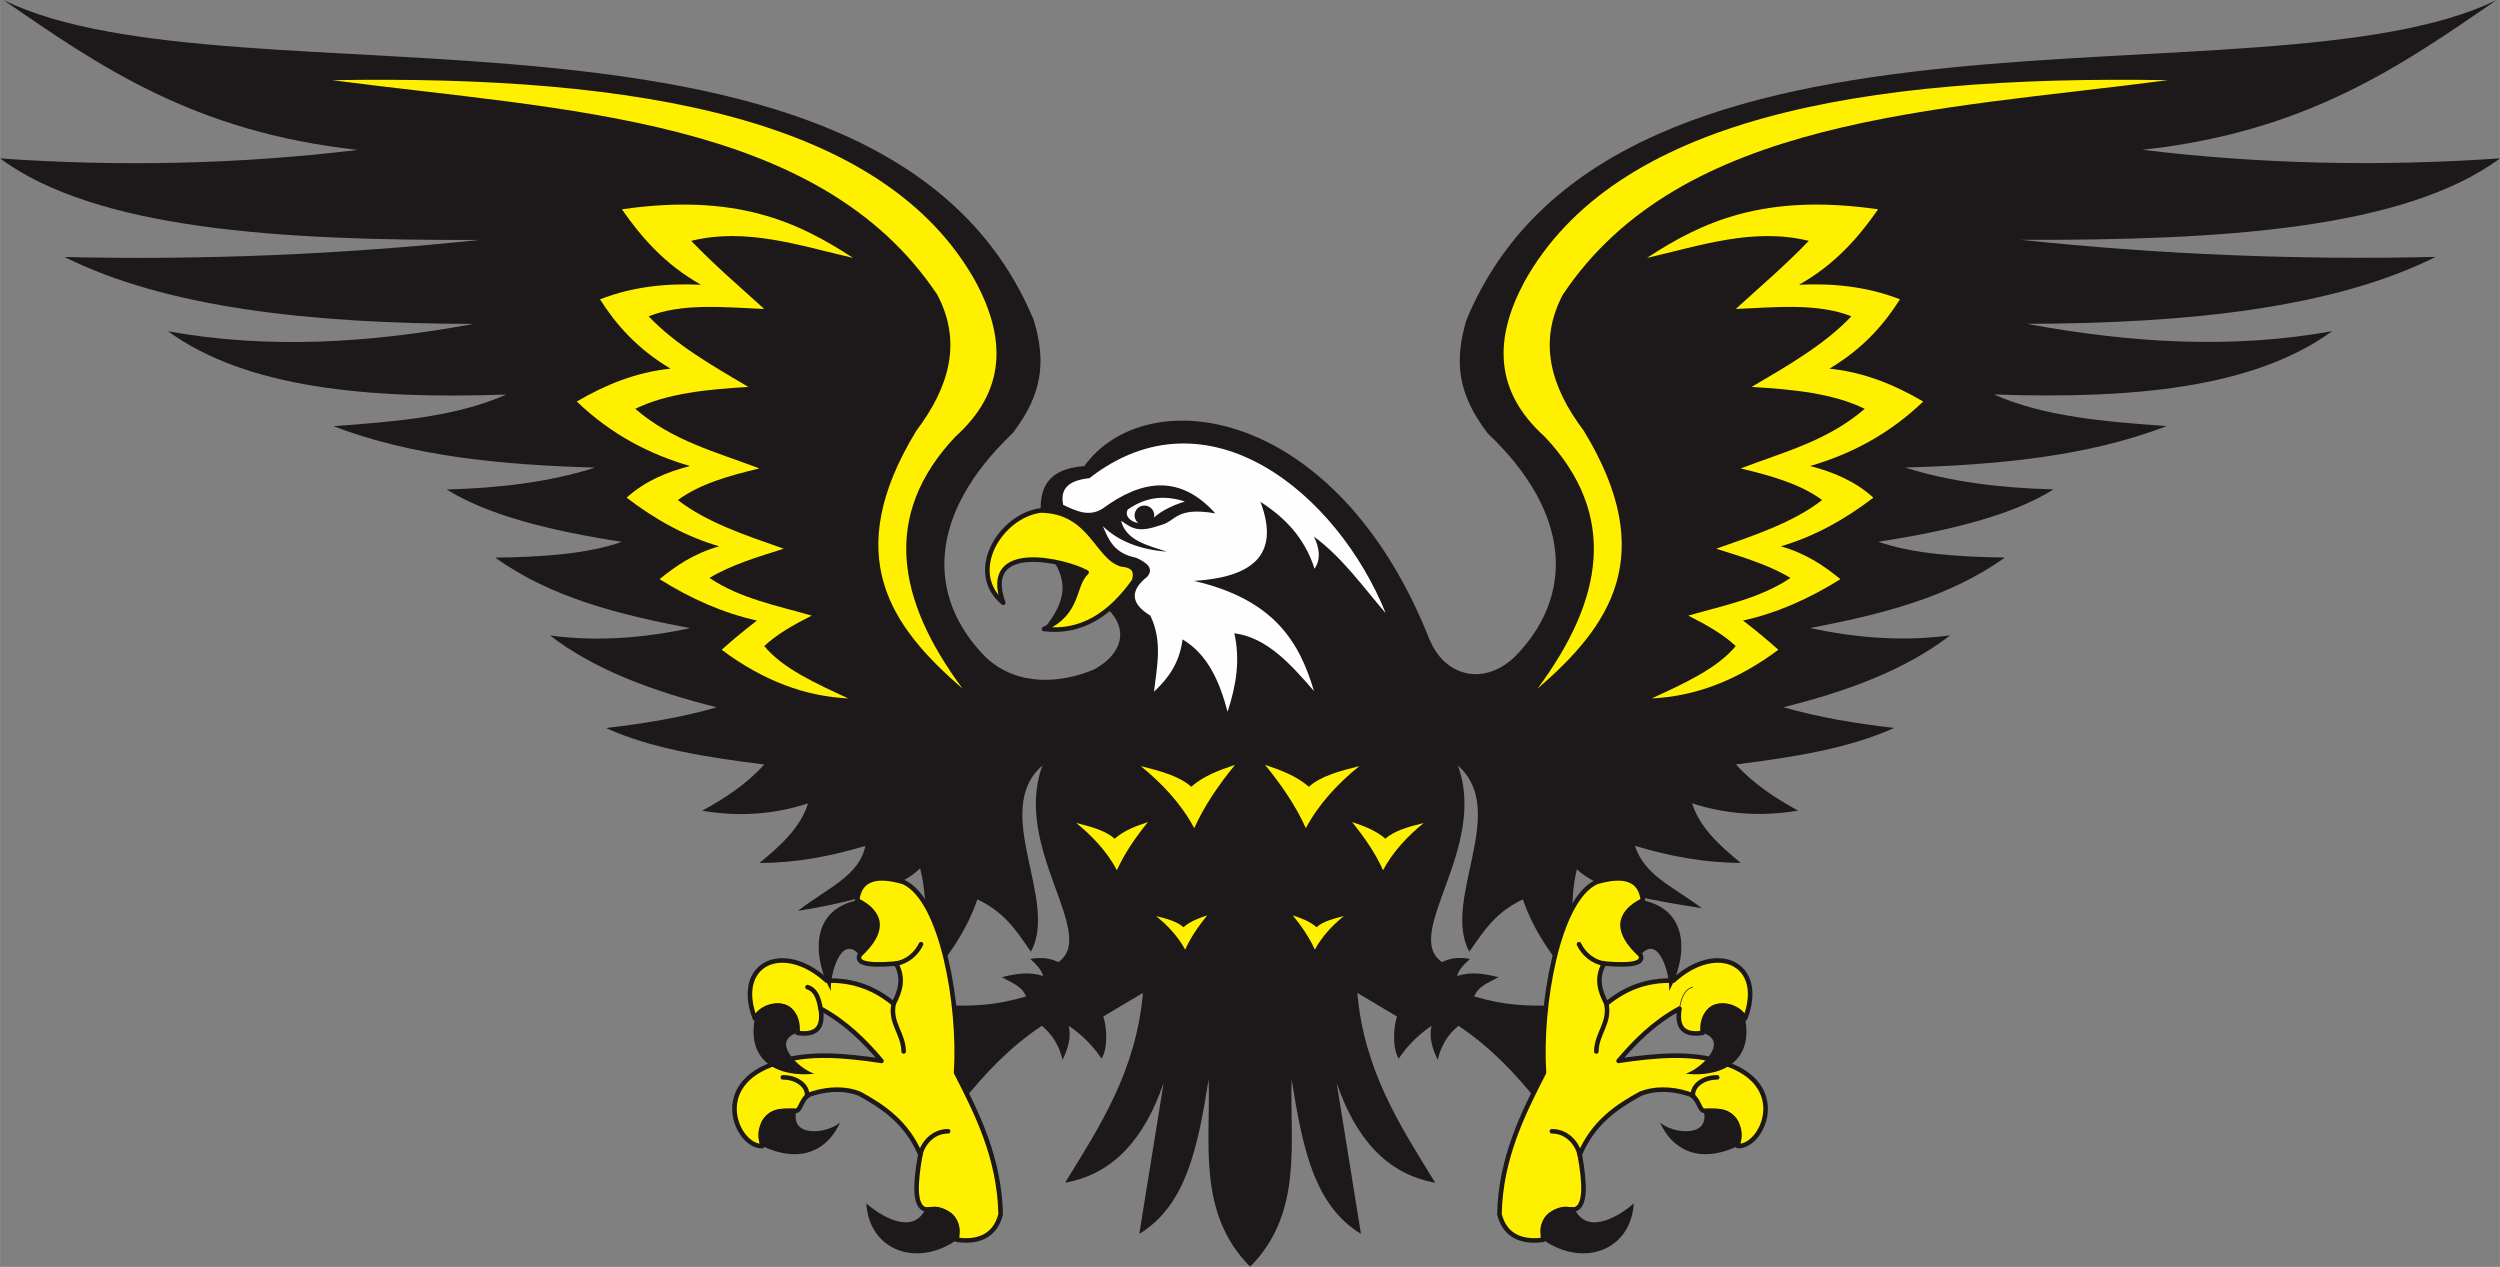 <?xml version="1.0" encoding="UTF-8"?>
<!DOCTYPE svg PUBLIC "-//W3C//DTD SVG 1.1//EN" "http://www.w3.org/Graphics/SVG/1.1/DTD/svg11.dtd">
<!-- Creator: CorelDRAW X6 -->
<svg xmlns="http://www.w3.org/2000/svg" xmlns:xlink="http://www.w3.org/1999/xlink" xmlns:svg="http://www.w3.org/2000/svg" xmlns:dc="http://purl.org/dc/elements/1.1/" xmlns:cc="http://web.resource.org/cc/" xmlns:rdf="http://www.w3.org/1999/02/22-rdf-syntax-ns#" xml:space="preserve" width="273.289mm" height="138.491mm" version="1.1" style="shape-rendering:geometricPrecision; text-rendering:geometricPrecision; image-rendering:optimizeQuality; fill-rule:evenodd; clip-rule:evenodd" viewBox="0 0 26935 13650">
 <rect x="0" y="0" width="26935" height="13650" fill="#808080" stroke="none"/>
 <defs>
  <style type="text/css">
   <![CDATA[
    .str1 {stroke:#1D1819;stroke-width:7.51;stroke-linecap:round;stroke-linejoin:round}
    .str0 {stroke:#1D1819;stroke-width:49.28;stroke-linecap:round;stroke-linejoin:round}
    .fil3 {fill:none}
    .fil0 {fill:#1D1819}
    .fil2 {fill:#FEFEFE}
    .fil1 {fill:#FFF000}
   ]]>
  </style>
 </defs>
 <g id="Layer_x0020_1">
  <path class="fil0" d="M15405 6899c-995,-2528 -3047,-2810 -3723,-1877 -398,28 -475,241 -470,479 120,135 732,442 720,1056 238,236 151,494 -144,656 -349,146 -821,192 -1167,-131 -641,-646 -632,-1540 288,-2413 320,-417 365,-767 229,-1219 -1605,-3874 -8610,-2232 -11099,-3448 1027,707 2044,1420 3816,1613 -1276,155 -2561,182 -3855,92 1037,764 3008,886 5166,878 -1490,157 -2981,219 -4471,184 1094,546 2647,717 4406,721 -1113,206 -2213,275 -3291,79 840,612 2158,734 3645,682 -550,243 -1206,292 -1862,341 846,325 1815,418 2819,446 -486,155 -1027,221 -1600,236 443,276 1113,445 1888,564 -366,129 -848,164 -1364,170 606,436 1343,615 2098,760 -499,107 -1001,147 -1508,79 484,372 1111,602 1796,774 -378,109 -780,175 -1193,223 476,218 1079,316 1705,393 -191,213 -425,364 -669,498 417,71 794,34 1141,-79 -77,252 -289,452 -524,642 385,0 764,-70 1141,-184 -63,319 -400,450 -727,700 423,-67 1052,-197 1317,-458 95,360 67,918 40,1252 248,-276 460,-572 577,-918 282,135 400,307 577,564 304,-553 -436,-1519 124,-2006 -327,891 606,1819 171,2118 -90,-45 -191,-54 -302,-34 63,58 123,117 139,184 -149,-49 -297,-25 -446,13 122,66 218,99 262,207 -336,99 -573,108 -918,94 47,206 -240,491 -193,697 32,139 398,199 429,338 240,-300 507,-583 852,-813 124,104 191,229 223,367 58,-121 96,-242 66,-367 156,106 268,226 354,354 72,-114 56,-343 19,-454l427 -254c-73,840 -464,1437 -839,2045 533,-95 861,-491 1062,-1075 -87,542 -175,1084 -262,1626 503,-306 629,-922 747,-1665 23,664 -130,1440 447,2019 577,-579 424,-1355 447,-2019 118,744 244,1359 747,1665 -87,-542 -175,-1084 -262,-1626 201,584 529,980 1062,1075 -375,-609 -766,-1205 -839,-2045l427 254c-36,111 -53,340 19,454 86,-128 198,-248 354,-354 -30,125 8,247 66,367 32,-139 99,-264 223,-367 345,230 612,513 852,813 32,-139 398,-199 429,-338 47,-206 -240,-491 -193,-697 -345,14 -582,5 -918,-94 44,-108 140,-142 262,-207 -149,-39 -297,-62 -446,-13 15,-66 75,-126 139,-184 -111,-21 -213,-11 -302,34 -435,-300 499,-1227 171,-2118 559,487 -180,1453 124,2006 177,-257 295,-429 577,-564 117,346 329,642 577,918 -27,-334 -90,-883 5,-1243 264,261 923,353 1346,420 -340,-251 -613,-353 -722,-672 376,113 756,184 1141,184 -235,-191 -447,-390 -524,-642 347,113 724,149 1141,79 -244,-135 -477,-285 -669,-498 625,-77 1228,-176 1705,-393 -413,-47 -815,-114 -1193,-223 686,-171 1312,-401 1796,-774 -507,68 -1009,28 -1508,-79 755,-146 1492,-325 2098,-760 -515,-7 -997,-41 -1364,-170 775,-119 1446,-287 1888,-564 -573,-15 -1114,-81 -1600,-236 1004,-27 1973,-121 2819,-446 -656,-48 -1312,-98 -1862,-341 1487,52 2805,-69 3645,-682 -1078,196 -2178,127 -3291,-79 1759,-4 3312,-175 4406,-721 -1490,35 -2981,-27 -4471,-184 2158,7 4129,-115 5166,-878 -1294,90 -2579,63 -3855,-92 1772,-192 2788,-906 3816,-1613 -2490,1216 -9494,-426 -11099,3448 -135,452 -90,802 229,1219 920,873 929,1767 288,2413 -346,323 -757,190 -909,-182z"/>
  <path class="fil0" d="M11850 6091l-661 -240c400,394 268,655 59,926l664 -424 -62 -262z"/>
  <path class="fil1" d="M10096 3172c-1279,-1912 -4001,-1979 -6517,-2308 3320,-57 5960,415 6936,2177 321,603 330,1168 -223,1665 -798,847 -627,1762 79,2714 -773,-667 -1322,-1429 -498,-2780 358,-474 494,-960 223,-1469z"/>
  <path class="fil1" d="M7447 2595c595,-146 1167,51 1744,184 -588,-384 -1254,-702 -2491,-524 213,306 464,594 852,813 -363,-17 -726,17 -1088,157 173,271 395,529 760,747 -376,39 -704,175 -1010,354 369,354 781,568 1219,695 -250,65 -484,162 -682,341 308,236 637,419 997,524 -279,80 -468,213 -642,354 337,211 686,366 1049,446 -158,122 -279,224 -380,315 450,336 905,503 1364,524 -351,-162 -705,-322 -905,-564 129,-122 312,-228 511,-328 -378,-109 -771,-184 -1101,-406 235,-142 520,-226 800,-315 -411,-144 -828,-282 -1141,-524 237,-175 553,-263 878,-341 -459,-175 -936,-296 -1337,-642 340,-167 774,-210 1219,-236 -393,-231 -789,-459 -1075,-761 363,-144 810,-98 1246,-79 -263,-239 -542,-478 -787,-734z"/>
  <path class="fil1" d="M12834 8477c-124,-114 -332,-170 -544,-223 231,188 434,402 577,669 103,-232 257,-459 439,-682 -170,57 -337,118 -472,236z"/>
  <path class="fil1" d="M12009 9037c-95,-87 -253,-130 -414,-170 176,143 330,306 439,509 79,-177 196,-349 334,-519 -129,43 -257,90 -359,180z"/>
  <path class="fil1" d="M12751 9991c-67,-62 -180,-92 -295,-121 125,102 235,218 313,362 56,-126 139,-248 238,-370 -92,31 -183,64 -256,128z"/>
  <path class="fil1 str0" d="M9497 11430c-382,-57 -801,-98 -1121,20 -744,227 -430,912 -164,898 -33,-224 6,-402 367,-380 55,-10 55,-156 170,-184 187,-61 374,-56 511,0 266,144 513,318 656,656 -59,322 -64,556 52,590 218,-6 377,54 341,328 177,25 404,-4 472,-275 -13,-610 -257,-1090 -480,-1526 47,-721 -152,-1870 -568,-2054 -297,-87 -472,-31 -498,197 281,145 296,340 26,590 -31,75 40,122 393,92 91,166 41,301 -26,433 -200,-165 -434,-259 -721,-249 -472,-431 -999,-183 -774,406 112,-201 485,-208 459,157 212,32 282,-67 249,-262 270,147 473,347 656,564z"/>
  <path class="fil0" d="M8133 10971c-93,492 285,637 640,598 -169,-55 -475,-352 -181,-441 53,-488 -475,-304 -459,-157z"/>
  <path class="fil0" d="M8212 12348c429,201 711,31 839,-254 -132,119 -542,172 -471,-126 -408,-126 -469,316 -367,380z"/>
  <path class="fil0" d="M10310 13358c-438,306 -947,110 -976,-392 132,119 493,356 635,64 168,-110 461,116 341,328z"/>
  <path class="fil1" d="M16840 3172c1279,-1912 4001,-1979 6517,-2308 -3320,-57 -5960,415 -6936,2177 -321,603 -330,1168 223,1665 798,847 627,1762 -79,2714 773,-667 1322,-1429 498,-2780 -358,-474 -494,-960 -223,-1469z"/>
  <path class="fil1" d="M19488 2595c-595,-146 -1167,51 -1744,184 588,-384 1254,-702 2491,-524 -213,306 -464,594 -852,813 363,-17 726,17 1088,157 -173,271 -395,529 -760,747 376,39 704,175 1010,354 -369,354 -781,568 -1219,695 250,65 484,162 682,341 -308,236 -637,419 -997,524 279,80 468,213 642,354 -337,211 -686,366 -1049,446 158,122 279,224 380,315 -450,336 -905,503 -1364,524 351,-162 705,-322 905,-564 -129,-122 -312,-228 -511,-328 378,-109 771,-184 1101,-406 -235,-142 -520,-226 -800,-315 411,-144 828,-282 1141,-524 -237,-175 -553,-263 -878,-341 459,-175 936,-296 1337,-642 -340,-167 -774,-210 -1219,-236 393,-231 789,-459 1075,-761 -363,-144 -810,-98 -1246,-79 263,-239 542,-478 787,-734z"/>
  <path class="fil0" d="M9234 9700c-539,116 -456,665 -282,977 -15,-177 113,-622 308,-387 425,-314 93,-598 -26,-590z"/>
  <path class="fil1" d="M14102 8477c124,-114 332,-170 544,-223 -231,188 -434,402 -577,669 -103,-232 -257,-459 -439,-682 170,57 337,118 472,236z"/>
  <path class="fil1" d="M14926 9037c95,-87 253,-130 414,-170 -176,143 -330,306 -439,509 -79,-177 -196,-349 -334,-519 129,43 257,90 359,180z"/>
  <path class="fil1" d="M14184 9991c67,-62 180,-92 295,-121 -125,102 -235,218 -313,362 -56,-126 -139,-248 -238,-370 92,31 183,64 256,128z"/>
  <path class="fil1 str0" d="M12087 6082c-269,-73 -332,-575 -875,-582 -439,59 -801,666 -403,995 -242,-671 666,-457 898,-328 -156,147 -68,430 -459,610 399,48 712,-155 970,-518 31,-98 4,-166 -131,-177z"/>
  <path class="fil2" d="M14156 5781c310,229 526,539 774,826 -524,-1295 -1920,-2446 -3193,-1455 -258,27 -312,140 -282,288 139,65 278,134 426,39 420,-309 828,-373 1213,52 -427,-73 -422,83 -583,125 -242,84 -305,45 -433,-46 54,215 284,264 492,334 -287,-23 -519,-112 -688,-275 63,143 114,292 361,341 116,54 191,115 118,203 -193,153 -177,293 33,420 134,280 70,549 39,820 148,-139 274,-302 308,-564 271,162 398,452 485,780 91,-278 139,-559 72,-846 350,45 606,331 859,623 -154,-517 -419,-985 -1292,-1187 608,-39 937,-263 715,-852 258,166 474,381 583,721 66,-98 58,-215 -7,-347z"/>
  <path class="fil2" d="M12377 5630c-152,39 -277,-55 -226,-141 219,-151 420,-147 615,-86 -150,48 -287,113 -388,226z"/>
  <path class="fil3 str0" d="M9654 10381c123,-18 222,-109 269,-208"/>
  <path class="fil3 str0" d="M8841 10867c-21,-111 -50,-202 -141,-231"/>
  <path class="fil3 str0" d="M9916 12440c21,-111 132,-253 299,-251"/>
  <path class="fil3 str0" d="M8695 11811c12,-113 -111,-204 -261,-203"/>
  <path class="fil3 str0" d="M9628 10814c-43,211 105,318 108,515"/>
  <path class="fil1 str0" d="M17439 11430c382,-57 801,-98 1121,20 744,227 430,912 164,898 33,-224 -6,-402 -367,-380 -55,-10 -55,-156 -170,-184 -187,-61 -374,-56 -511,0 -266,144 -513,318 -656,656 59,322 64,556 -52,590 -218,-6 -377,54 -341,328 -177,25 -404,-4 -472,-275 13,-610 257,-1090 480,-1526 -47,-721 152,-1870 568,-2054 297,-87 472,-31 498,197 -281,145 -296,340 -26,590 31,75 -40,122 -393,92 -91,166 -41,301 26,433 200,-165 434,-259 721,-249 472,-431 999,-183 774,406 -112,-201 -485,-208 -459,157 -212,32 -282,-67 -249,-262 -270,147 -473,347 -656,564z"/>
  <path class="fil0" d="M18802 10971c93,492 -285,637 -640,598 169,-55 475,-352 181,-441 -53,-488 475,-304 459,-157z"/>
  <path class="fil0" d="M18724 12348c-429,201 -711,31 -839,-254 132,119 542,172 471,-126 408,-126 469,316 367,380z"/>
  <path class="fil0" d="M16626 13358c438,306 947,110 976,-392 -132,119 -493,356 -635,64 -168,-110 -461,116 -341,328z"/>
  <path class="fil0" d="M17701 9700c539,116 456,665 282,977 15,-177 -113,-622 -308,-387 -425,-314 -93,-598 26,-590z"/>
  <path class="fil3 str0" d="M17281 10381c-123,-18 -222,-109 -269,-208"/>
  <path class="fil3 str1" d="M18094 10867c21,-111 50,-202 141,-231"/>
  <path class="fil3 str0" d="M17019 12440c-21,-111 -132,-253 -299,-251"/>
  <path class="fil3 str0" d="M18240 11811c-12,-113 111,-204 261,-203"/>
  <path class="fil3 str0" d="M17307 10814c43,211 -105,318 -108,515"/>
  <circle class="fil0" cx="12330" cy="5553" r="106"/>
 </g>
</svg>
